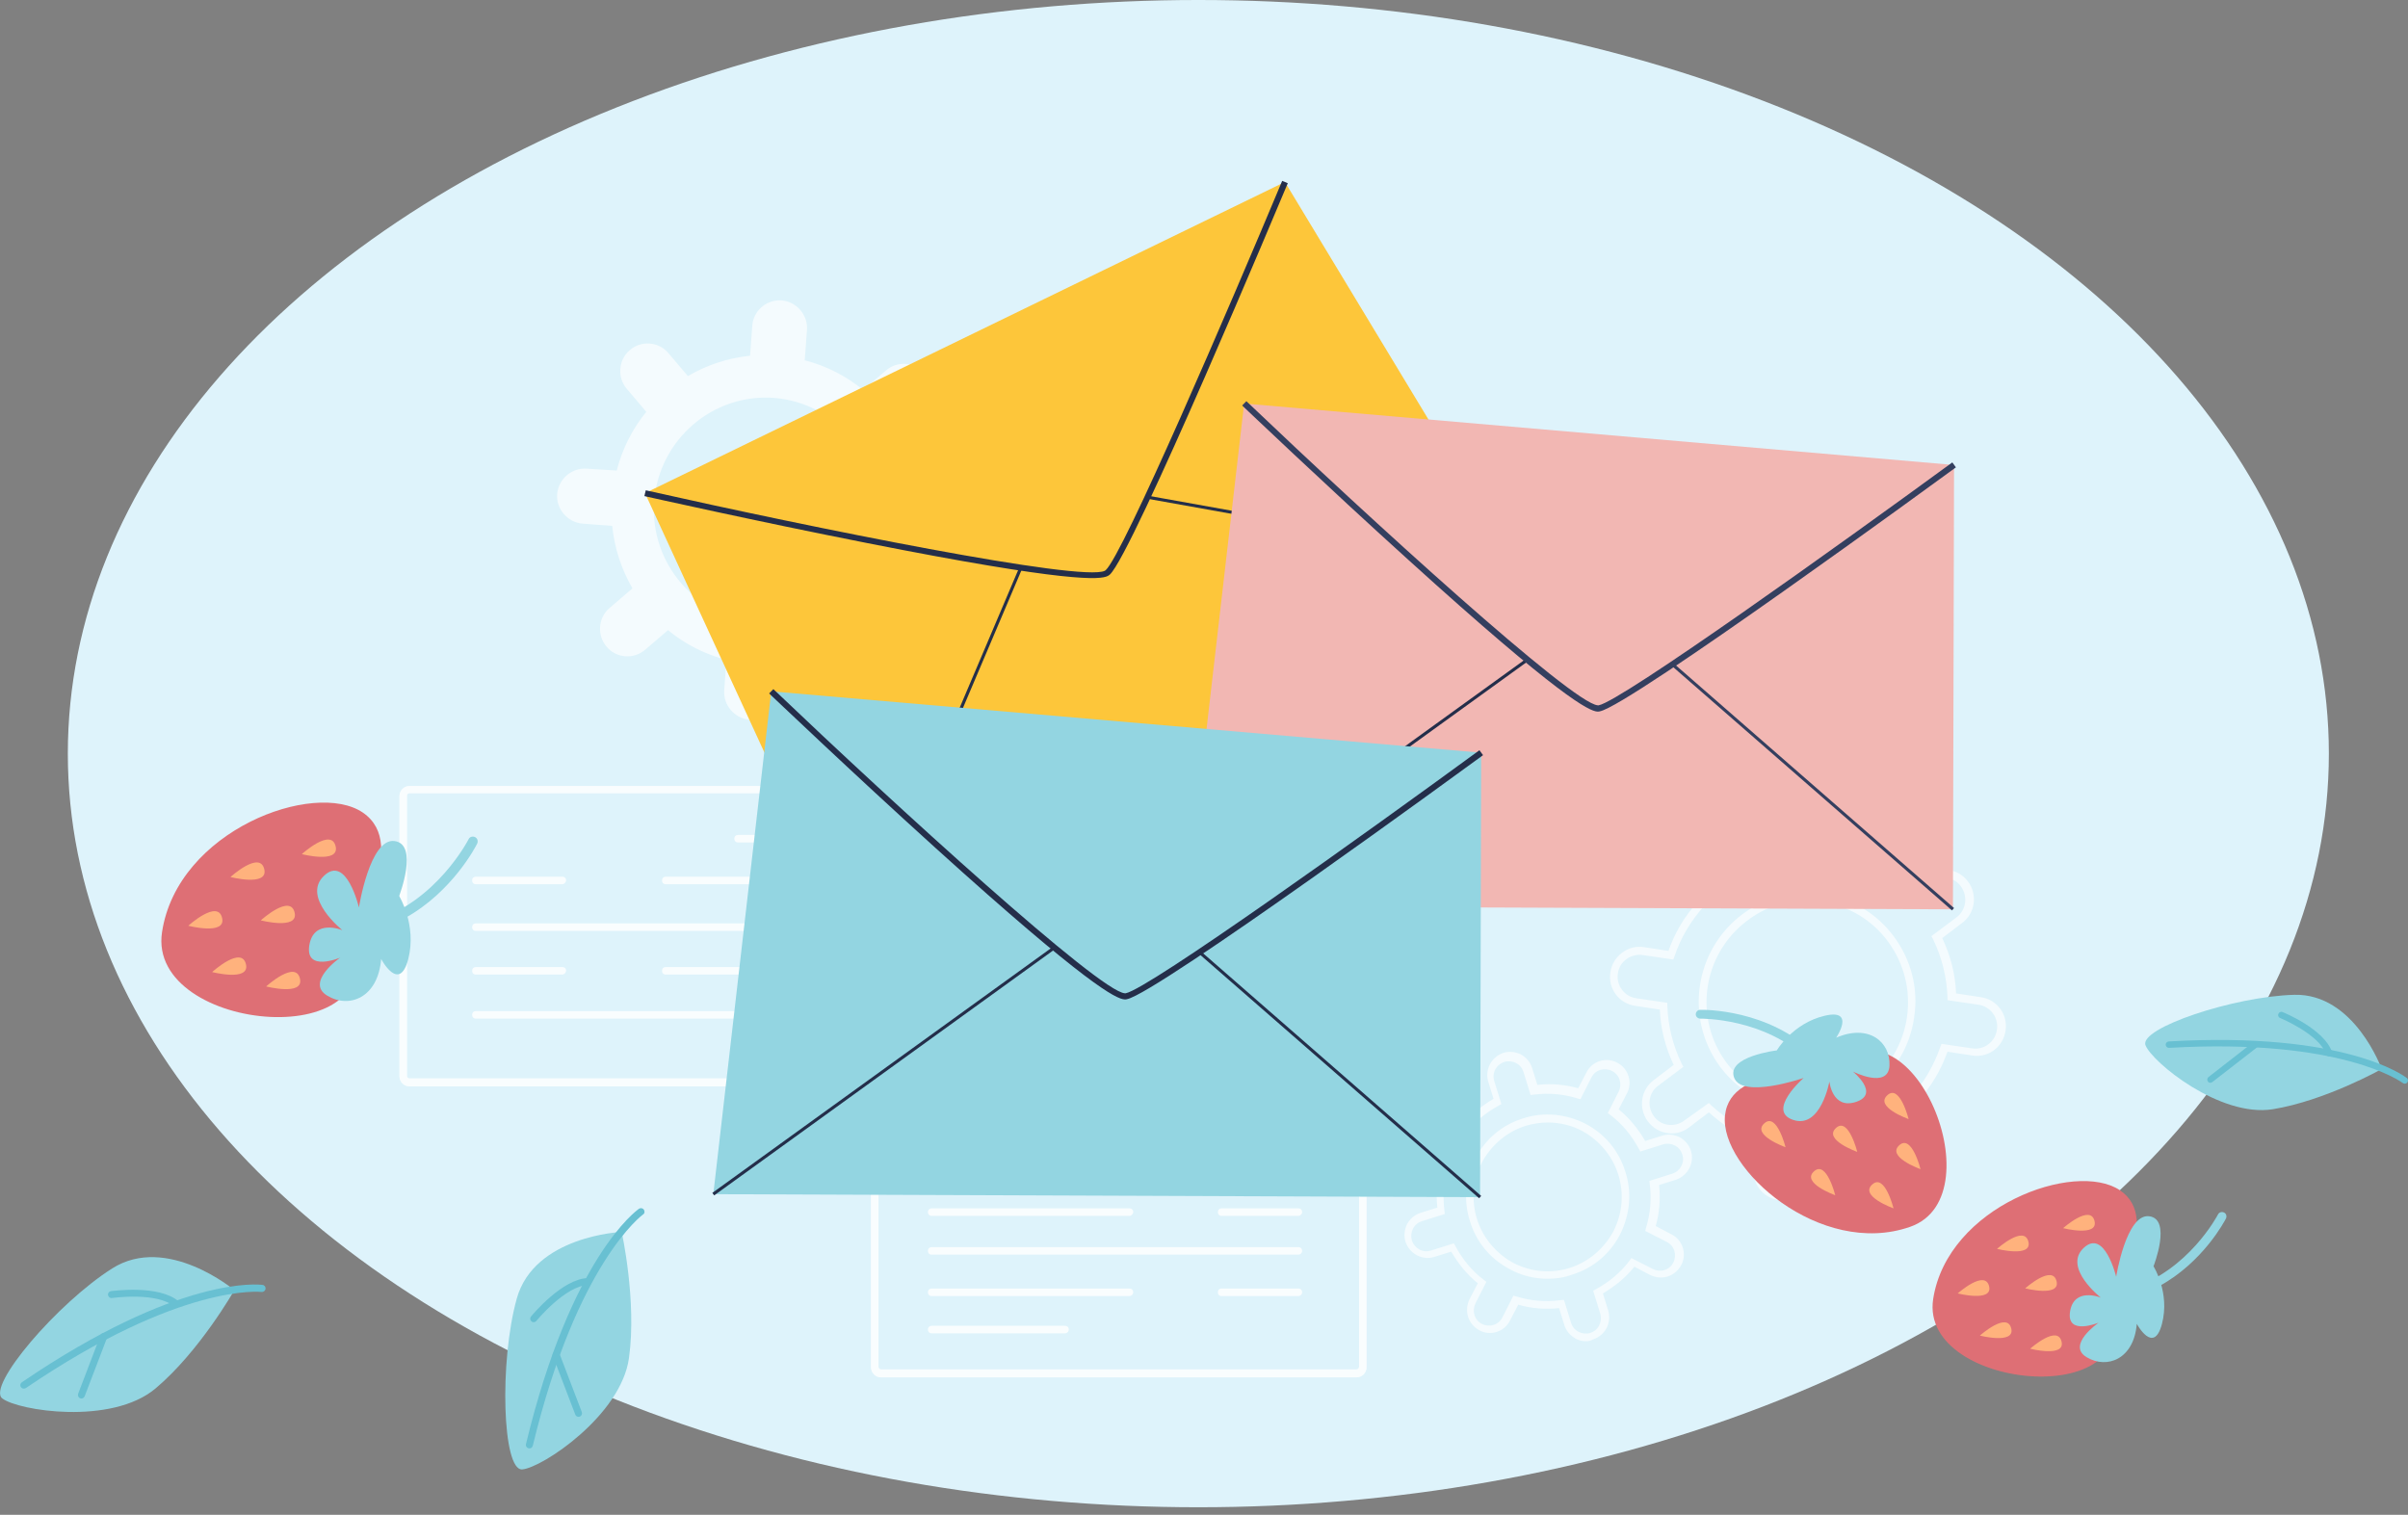 <svg width="213" height="134" viewBox="0 0 213 134" fill="none" xmlns="http://www.w3.org/2000/svg">
<rect x="0" y="0" width="213" height="134" fill="#808080" stroke="none"/>
<ellipse cx="106" cy="66.667" rx="100" ry="66.667" fill="#DEF3FB"/>
<g opacity="0.66">
<path d="M83.938 43.923L81.288 43.724C81.089 41.725 80.46 39.861 79.499 38.196L81.52 36.464C82.547 35.598 82.646 34.033 81.785 33.034C80.923 32.002 79.366 31.902 78.372 32.768L76.351 34.499C74.86 33.267 73.105 32.368 71.183 31.869L71.382 29.205C71.481 27.873 70.487 26.707 69.162 26.574C67.803 26.474 66.644 27.473 66.544 28.805L66.346 31.469C64.358 31.669 62.502 32.302 60.846 33.267L59.123 31.236C58.262 30.204 56.705 30.104 55.711 30.97C54.684 31.836 54.584 33.401 55.446 34.4L57.168 36.431C55.943 37.929 55.048 39.694 54.551 41.626L51.901 41.459C50.575 41.359 49.416 42.358 49.283 43.69C49.184 45.022 50.178 46.188 51.503 46.321L54.154 46.521C54.352 48.519 54.982 50.383 55.943 52.048L53.922 53.78C52.895 54.646 52.795 56.211 53.657 57.21C54.518 58.242 56.075 58.342 57.069 57.476L59.09 55.745C60.581 56.977 62.337 57.876 64.258 58.375L64.06 61.039C63.96 62.371 64.954 63.537 66.279 63.67C67.605 63.77 68.764 62.771 68.897 61.439L69.096 58.775C71.084 58.575 72.939 57.942 74.595 56.977L76.318 59.008C77.18 60.04 78.737 60.14 79.731 59.274C80.758 58.408 80.857 56.843 79.996 55.844L78.273 53.813C79.499 52.315 80.393 50.55 80.89 48.618L83.541 48.818C84.866 48.918 86.026 47.919 86.158 46.587C86.291 45.189 85.297 44.023 83.938 43.923ZM66.975 55.012C61.542 54.579 57.467 49.817 57.864 44.356C58.295 38.895 63.033 34.799 68.466 35.199C73.9 35.632 77.975 40.394 77.577 45.855C77.18 51.316 72.409 55.412 66.975 55.012Z" fill="white"/>
<path d="M140.295 118.647C139.963 118.647 139.665 118.581 139.367 118.414C138.903 118.148 138.539 117.748 138.373 117.215L137.909 115.717C136.683 115.85 135.457 115.75 134.298 115.417L133.569 116.816C133.072 117.815 131.846 118.214 130.852 117.682C130.388 117.415 130.024 117.016 129.858 116.483C129.693 115.95 129.759 115.417 129.991 114.918L130.72 113.519C129.759 112.753 128.997 111.788 128.367 110.722L126.877 111.188C125.816 111.521 124.69 110.922 124.325 109.856C124.16 109.323 124.226 108.791 124.458 108.291C124.723 107.825 125.121 107.459 125.651 107.292L127.142 106.826C127.009 105.594 127.108 104.362 127.44 103.196L126.048 102.464C125.584 102.197 125.22 101.798 125.054 101.265C124.889 100.732 124.955 100.199 125.187 99.7C125.452 99.234 125.849 98.867 126.38 98.701C126.91 98.534 127.44 98.601 127.937 98.834L129.328 99.567C130.09 98.601 131.051 97.835 132.111 97.202L131.647 95.704C131.316 94.638 131.912 93.506 132.973 93.14C133.503 92.973 134.033 93.04 134.53 93.273C134.994 93.539 135.358 93.939 135.524 94.472L135.988 95.97C137.213 95.837 138.439 95.937 139.599 96.27L140.328 94.871C140.825 93.872 142.051 93.473 143.045 94.006C144.038 94.505 144.436 95.737 143.906 96.736L143.177 98.135C144.138 98.901 144.9 99.866 145.529 100.932L147.02 100.466C147.55 100.299 148.08 100.366 148.577 100.599C149.041 100.865 149.406 101.265 149.571 101.798C149.903 102.863 149.306 103.995 148.246 104.362L146.755 104.828C146.888 106.06 146.788 107.292 146.457 108.458L147.849 109.19C148.842 109.69 149.24 110.922 148.71 111.921C148.445 112.387 148.047 112.753 147.517 112.92C146.987 113.086 146.457 113.02 145.96 112.787L144.569 112.054C143.807 113.02 142.846 113.785 141.786 114.418L142.249 115.917C142.415 116.449 142.349 116.982 142.117 117.482C141.852 117.948 141.454 118.314 140.924 118.481C140.692 118.614 140.493 118.647 140.295 118.647ZM138.34 114.984L138.969 117.016C139.069 117.349 139.301 117.648 139.632 117.815C139.963 117.981 140.328 118.015 140.659 117.915C140.99 117.815 141.289 117.582 141.454 117.249C141.62 116.916 141.653 116.549 141.554 116.216L140.924 114.185L141.156 114.052C142.316 113.419 143.343 112.587 144.138 111.521L144.303 111.288L146.192 112.254C146.523 112.42 146.888 112.454 147.219 112.354C147.55 112.254 147.849 112.021 148.014 111.688C148.345 111.022 148.114 110.189 147.418 109.856L145.529 108.89L145.596 108.624C145.993 107.359 146.093 106.027 145.927 104.728L145.894 104.462L147.915 103.829C148.644 103.596 149.041 102.83 148.809 102.131C148.71 101.798 148.478 101.498 148.147 101.332C147.815 101.165 147.451 101.132 147.12 101.232L145.099 101.864L144.966 101.631C144.337 100.466 143.508 99.433 142.448 98.634L142.216 98.468L143.177 96.57C143.508 95.904 143.276 95.071 142.581 94.738C141.918 94.405 141.09 94.638 140.758 95.338L139.798 97.236L139.533 97.169C138.274 96.769 136.948 96.67 135.656 96.836L135.391 96.869L134.762 94.838C134.662 94.505 134.43 94.205 134.099 94.039C133.768 93.872 133.403 93.839 133.072 93.939C132.343 94.172 131.946 94.938 132.177 95.637L132.807 97.669L132.575 97.802C131.415 98.434 130.388 99.267 129.593 100.333L129.428 100.566L127.539 99.6C127.208 99.433 126.843 99.4 126.512 99.5C126.181 99.6 125.883 99.833 125.717 100.166C125.551 100.499 125.518 100.865 125.618 101.198C125.717 101.531 125.949 101.831 126.28 101.997L128.169 102.963L128.102 103.23C127.705 104.495 127.605 105.827 127.771 107.126L127.804 107.392L125.783 108.025C125.452 108.125 125.154 108.358 124.988 108.691C124.822 109.024 124.789 109.39 124.889 109.723C125.121 110.456 125.883 110.855 126.578 110.622L128.599 109.989L128.732 110.222C129.361 111.388 130.19 112.42 131.25 113.219L131.482 113.386L130.521 115.284C130.355 115.617 130.322 115.983 130.422 116.316C130.521 116.649 130.753 116.949 131.084 117.115C131.747 117.448 132.575 117.215 132.906 116.516L133.867 114.618L134.132 114.685C135.391 115.084 136.716 115.184 138.009 115.018L138.34 114.984ZM136.882 113.12C135.756 113.12 134.596 112.853 133.569 112.287C131.846 111.388 130.587 109.889 130.024 108.025C129.428 106.193 129.626 104.229 130.488 102.497C131.382 100.765 132.873 99.5 134.729 98.934C136.551 98.335 138.506 98.534 140.228 99.4C141.951 100.299 143.21 101.798 143.773 103.662C144.37 105.494 144.171 107.459 143.31 109.19C142.415 110.922 140.924 112.187 139.069 112.753C138.373 113.02 137.644 113.12 136.882 113.12ZM136.915 99.3C136.253 99.3 135.59 99.4 134.927 99.6C133.271 100.133 131.912 101.298 131.084 102.83C130.289 104.395 130.123 106.16 130.653 107.858C131.184 109.523 132.343 110.888 133.867 111.721C135.424 112.52 137.18 112.687 138.87 112.154C140.527 111.621 141.885 110.456 142.713 108.924C143.508 107.359 143.674 105.594 143.144 103.896C142.614 102.231 141.454 100.865 139.93 100.033C138.969 99.533 137.942 99.3 136.915 99.3Z" fill="white"/>
<path d="M157.687 106.193C157.554 106.193 157.422 106.193 157.323 106.16C155.898 105.96 154.904 104.628 155.136 103.196L155.467 100.998C153.877 100.432 152.419 99.567 151.16 98.401L149.404 99.733C148.841 100.166 148.178 100.332 147.483 100.232C146.787 100.133 146.191 99.766 145.76 99.2C144.898 98.035 145.13 96.403 146.29 95.537L148.046 94.205C147.317 92.674 146.886 91.009 146.82 89.31L144.633 88.977C143.209 88.778 142.215 87.445 142.447 86.014C142.546 85.314 142.911 84.715 143.474 84.282C144.037 83.849 144.733 83.683 145.395 83.783L147.582 84.116C148.145 82.517 149.007 81.052 150.166 79.787L148.841 78.022C148.41 77.456 148.245 76.756 148.344 76.09C148.443 75.391 148.808 74.792 149.371 74.359C149.934 73.926 150.597 73.76 151.293 73.859C151.988 73.959 152.585 74.326 153.016 74.892L154.341 76.656C155.865 75.924 157.521 75.491 159.211 75.424L159.542 73.227C159.741 71.795 161.066 70.796 162.491 71.029C163.187 71.129 163.783 71.495 164.214 72.061C164.645 72.627 164.81 73.327 164.711 73.993L164.38 76.19C165.97 76.756 167.428 77.622 168.687 78.788L170.443 77.456C171.602 76.59 173.226 76.823 174.087 77.989C174.948 79.154 174.716 80.786 173.557 81.651L171.801 82.983C172.53 84.515 172.96 86.18 173.027 87.878L175.213 88.211C176.638 88.411 177.632 89.743 177.4 91.175C177.201 92.607 175.876 93.606 174.451 93.373L172.265 93.04C171.701 94.638 170.84 96.103 169.68 97.369L171.006 99.134C171.867 100.299 171.635 101.931 170.476 102.797C169.912 103.229 169.217 103.396 168.554 103.296C167.858 103.196 167.262 102.83 166.831 102.264L165.506 100.499C163.982 101.231 162.325 101.664 160.636 101.731L160.304 103.929C160.072 105.261 158.946 106.193 157.687 106.193ZM151.16 97.569L151.359 97.768C152.684 99 154.208 99.9 155.898 100.499L156.163 100.599L155.765 103.329C155.6 104.395 156.362 105.394 157.422 105.527C158.482 105.694 159.476 104.928 159.609 103.862L160.006 101.132H160.271C162.06 101.065 163.783 100.632 165.407 99.833L165.638 99.7L167.295 101.931C167.593 102.364 168.057 102.63 168.554 102.697C169.051 102.763 169.581 102.63 169.979 102.33C170.84 101.698 171.006 100.466 170.376 99.6L168.72 97.369L168.918 97.169C170.144 95.837 171.039 94.305 171.635 92.607L171.735 92.341L174.451 92.74C175.512 92.907 176.506 92.141 176.638 91.075C176.804 90.01 176.042 89.011 174.981 88.877L172.265 88.478V88.211C172.198 86.413 171.768 84.682 170.973 83.05L170.84 82.817L173.06 81.152C173.921 80.519 174.087 79.287 173.457 78.421C173.159 77.989 172.695 77.722 172.198 77.656C171.701 77.589 171.171 77.722 170.774 78.022L168.554 79.687L168.355 79.487C167.03 78.255 165.506 77.323 163.816 76.756L163.551 76.656L163.949 73.926C164.015 73.427 163.883 72.894 163.584 72.494C163.286 72.061 162.822 71.795 162.325 71.728C161.265 71.562 160.271 72.328 160.139 73.393L159.741 76.124H159.476C157.687 76.19 155.964 76.623 154.341 77.422L154.109 77.556L152.452 75.325C152.154 74.892 151.69 74.625 151.193 74.559C150.696 74.492 150.166 74.625 149.769 74.925C149.338 75.225 149.073 75.691 149.007 76.19C148.94 76.69 149.073 77.223 149.371 77.622L151.028 79.853L150.829 80.053C149.603 81.385 148.675 82.917 148.112 84.615L148.013 84.882L145.296 84.482C144.799 84.415 144.269 84.549 143.871 84.848C143.441 85.148 143.176 85.614 143.109 86.114C142.944 87.179 143.706 88.178 144.766 88.311L147.483 88.711V88.977C147.549 90.775 147.98 92.507 148.775 94.139L148.907 94.372L146.687 96.037C146.257 96.337 145.992 96.803 145.925 97.302C145.859 97.802 145.992 98.334 146.29 98.734C146.588 99.167 147.052 99.433 147.549 99.5C148.046 99.567 148.576 99.433 148.974 99.134L151.16 97.569ZM159.841 98.234C156.925 98.234 154.043 96.903 152.154 94.372C149.007 90.109 149.868 84.082 154.109 80.885C156.163 79.354 158.681 78.688 161.232 79.087C163.75 79.454 166.003 80.786 167.527 82.85C169.051 84.915 169.714 87.445 169.316 90.01C168.952 92.54 167.626 94.805 165.572 96.337C163.849 97.635 161.862 98.234 159.841 98.234ZM159.841 79.653C157.919 79.653 156.097 80.253 154.54 81.452C150.597 84.415 149.769 90.043 152.717 94.005C155.666 97.968 161.265 98.767 165.208 95.837C167.129 94.405 168.355 92.307 168.687 89.943C169.018 87.579 168.422 85.215 166.997 83.283C165.572 81.352 163.485 80.12 161.133 79.787C160.702 79.687 160.271 79.653 159.841 79.653Z" fill="white"/>
</g>
<g opacity="0.81">
<path d="M114.849 107.558H108.057C107.858 107.558 107.726 107.425 107.726 107.225C107.726 107.025 107.858 106.892 108.057 106.892H114.849C115.048 106.892 115.18 107.025 115.18 107.225C115.18 107.392 115.014 107.558 114.849 107.558Z" fill="white"/>
<path d="M114.849 114.651H108.057C107.858 114.651 107.726 114.518 107.726 114.318C107.726 114.118 107.858 113.985 108.057 113.985H114.849C115.048 113.985 115.18 114.118 115.18 114.318C115.18 114.518 115.014 114.651 114.849 114.651Z" fill="white"/>
<path d="M119.983 121.844H77.939C77.442 121.844 77.045 121.444 77.045 120.945V99.034C77.045 98.534 77.442 98.135 77.939 98.135H119.983C120.48 98.135 120.877 98.534 120.877 99.034V120.945C120.877 121.444 120.48 121.844 119.983 121.844ZM77.939 98.767C77.807 98.767 77.707 98.867 77.707 99V120.911C77.707 121.045 77.807 121.145 77.939 121.145H119.983C120.115 121.145 120.215 121.045 120.215 120.911V99C120.215 98.867 120.115 98.767 119.983 98.767H77.939Z" fill="white"/>
<path opacity="0.66" d="M119.983 121.844H77.939C77.442 121.844 77.045 121.444 77.045 120.945V99.034C77.045 98.534 77.442 98.135 77.939 98.135H119.983C120.48 98.135 120.877 98.534 120.877 99.034V120.945C120.877 121.444 120.48 121.844 119.983 121.844ZM77.939 98.767C77.807 98.767 77.707 98.867 77.707 99V120.911C77.707 121.045 77.807 121.145 77.939 121.145H119.983C120.115 121.145 120.215 121.045 120.215 120.911V99C120.215 98.867 120.115 98.767 119.983 98.767H77.939Z" fill="white"/>
<path d="M114.848 104.095H82.412C82.214 104.095 82.081 103.962 82.081 103.762C82.081 103.562 82.214 103.429 82.412 103.429H114.848C115.047 103.429 115.179 103.562 115.179 103.762C115.179 103.962 115.013 104.095 114.848 104.095Z" fill="white"/>
<path d="M114.848 110.988H82.412C82.214 110.988 82.081 110.855 82.081 110.655C82.081 110.455 82.214 110.322 82.412 110.322H114.848C115.047 110.322 115.179 110.455 115.179 110.655C115.179 110.855 115.013 110.988 114.848 110.988Z" fill="white"/>
<path d="M99.906 107.558H82.412C82.214 107.558 82.081 107.425 82.081 107.225C82.081 107.025 82.214 106.892 82.412 106.892H99.906C100.104 106.892 100.237 107.025 100.237 107.225C100.237 107.392 100.071 107.558 99.906 107.558Z" fill="white"/>
<path d="M99.906 114.651H82.412C82.214 114.651 82.081 114.518 82.081 114.318C82.081 114.118 82.214 113.985 82.412 113.985H99.906C100.104 113.985 100.237 114.118 100.237 114.318C100.237 114.518 100.071 114.651 99.906 114.651Z" fill="white"/>
<path d="M94.207 117.948H82.412C82.214 117.948 82.081 117.815 82.081 117.615C82.081 117.415 82.214 117.282 82.412 117.282H94.207C94.406 117.282 94.538 117.415 94.538 117.615C94.538 117.815 94.373 117.948 94.207 117.948Z" fill="white"/>
</g>
<g opacity="0.81">
<path d="M49.712 86.213H42.092C41.893 86.213 41.761 86.08 41.761 85.88C41.761 85.68 41.893 85.547 42.092 85.547H49.745C49.944 85.547 50.077 85.68 50.077 85.88C50.044 86.08 49.911 86.213 49.712 86.213Z" fill="white"/>
<path d="M49.712 78.221H42.092C41.893 78.221 41.761 78.088 41.761 77.888C41.761 77.689 41.893 77.555 42.092 77.555H49.745C49.944 77.555 50.077 77.689 50.077 77.888C50.044 78.088 49.911 78.221 49.712 78.221Z" fill="white"/>
<path d="M83.607 96.103H36.23C35.733 96.103 35.335 95.703 35.335 95.204V70.429C35.335 69.93 35.733 69.53 36.23 69.53H83.607C84.104 69.53 84.501 69.93 84.501 70.429V95.204C84.501 95.67 84.104 96.103 83.607 96.103ZM36.23 70.163C36.097 70.163 35.998 70.263 35.998 70.396V95.171C35.998 95.304 36.097 95.404 36.23 95.404H83.607C83.74 95.404 83.839 95.304 83.839 95.171V70.396C83.839 70.263 83.74 70.163 83.607 70.163H36.23Z" fill="white"/>
<path opacity="0.66" d="M83.607 96.103H36.23C35.733 96.103 35.335 95.703 35.335 95.204V70.429C35.335 69.93 35.733 69.53 36.23 69.53H83.607C84.104 69.53 84.501 69.93 84.501 70.429V95.204C84.501 95.67 84.104 96.103 83.607 96.103ZM36.23 70.163C36.097 70.163 35.998 70.263 35.998 70.396V95.171C35.998 95.304 36.097 95.404 36.23 95.404H83.607C83.74 95.404 83.839 95.304 83.839 95.171V70.396C83.839 70.263 83.74 70.163 83.607 70.163H36.23Z" fill="white"/>
<path d="M78.537 90.109H42.093C41.894 90.109 41.762 89.976 41.762 89.776C41.762 89.576 41.894 89.443 42.093 89.443H78.537C78.736 89.443 78.869 89.576 78.869 89.776C78.869 89.943 78.703 90.109 78.537 90.109Z" fill="white"/>
<path d="M78.537 82.35H42.093C41.894 82.35 41.762 82.217 41.762 82.017C41.762 81.818 41.894 81.684 42.093 81.684H78.537C78.736 81.684 78.869 81.818 78.869 82.017C78.869 82.184 78.703 82.35 78.537 82.35Z" fill="white"/>
<path d="M78.537 86.213H58.89C58.691 86.213 58.559 86.08 58.559 85.88C58.559 85.68 58.691 85.547 58.89 85.547H78.537C78.735 85.547 78.868 85.68 78.868 85.88C78.868 86.08 78.702 86.213 78.537 86.213Z" fill="white"/>
<path d="M78.537 78.221H58.89C58.691 78.221 58.559 78.088 58.559 77.888C58.559 77.689 58.691 77.555 58.89 77.555H78.537C78.735 77.555 78.868 77.689 78.868 77.888C78.868 78.088 78.702 78.221 78.537 78.221Z" fill="white"/>
<path d="M78.538 74.525H65.285C65.087 74.525 64.954 74.392 64.954 74.192C64.954 73.993 65.087 73.859 65.285 73.859H78.538C78.737 73.859 78.869 73.993 78.869 74.192C78.869 74.392 78.704 74.525 78.538 74.525Z" fill="white"/>
</g>
<path d="M75.801 84.349L134.032 49.814L113.657 16.098L57.055 43.623L75.801 84.349Z" fill="#FDC63A"/>
<path d="M90.172 50.169L75.675 84.293L75.928 84.399L90.426 50.275L90.172 50.169Z" fill="#242E4A"/>
<path d="M101.472 43.838L101.423 44.107L134.011 49.95L134.06 49.682L101.472 43.838Z" fill="#242E4A"/>
<path d="M97.992 50.95C98.08 50.906 98.124 50.862 98.168 50.83C100.159 49.039 113.35 17.55 113.911 16.207L113.416 16C108.685 27.311 99.334 49.072 97.805 50.437C97.783 50.458 97.761 50.469 97.728 50.491C95.725 51.517 71.907 46.702 57.121 43.372L57 43.886C57.099 43.907 66.857 46.102 76.726 48.045C94.548 51.572 97.332 51.288 97.992 50.95Z" fill="#242E4A"/>
<path d="M104.912 80.178L172.747 80.44L172.846 41.134L110.05 35.697L104.912 80.178Z" fill="#F2B7B3"/>
<path d="M135.005 58.264L104.838 80.063L105 80.283L135.167 58.484L135.005 58.264Z" fill="#242E4A"/>
<path d="M147.976 58.629L147.794 58.834L172.663 80.534L172.845 80.329L147.976 58.629Z" fill="#343F5F"/>
<path d="M141.294 62.949C141.393 62.96 141.459 62.938 141.514 62.927C144.155 62.425 171.835 42.204 173.012 41.342L172.693 40.905C162.758 48.166 143.429 62.01 141.415 62.392C141.393 62.392 141.36 62.403 141.327 62.392C139.083 62.239 121.184 45.916 110.248 35.489L109.874 35.871C109.951 35.937 117.157 42.816 124.605 49.552C138.027 61.715 140.557 62.894 141.294 62.949Z" fill="#343F5F"/>
<path d="M63.095 105.64L130.919 105.902L131.018 66.585L68.221 61.158L63.095 105.64Z" fill="#93D5E1"/>
<path d="M93.178 83.727L63.011 105.525L63.173 105.746L93.34 83.947L93.178 83.727Z" fill="#242E4A"/>
<path d="M106.149 84.094L105.968 84.299L130.837 105.999L131.018 105.794L106.149 84.094Z" fill="#242E4A"/>
<path d="M99.466 88.41C99.564 88.421 99.63 88.4 99.686 88.389C102.326 87.886 130.006 67.666 131.183 66.803L130.864 66.366C120.918 73.638 101.6 87.483 99.576 87.865C99.553 87.865 99.52 87.876 99.487 87.865C97.243 87.712 79.344 71.389 68.408 60.962L68.034 61.344C68.111 61.409 75.317 68.288 82.765 75.025C96.198 87.177 98.728 88.356 99.466 88.41Z" fill="#242E4A"/>
<g clip-path="url(#clip0_91_469)">
<path d="M30.86 82.386C30.86 82.386 36.369 74.805 32.094 71.882C27.819 68.975 15.696 73.445 14.333 82.459C12.955 91.472 35.724 93.469 30.86 82.386Z" fill="#DE6F75"/>
<path d="M35.307 79.261C35.307 79.261 37.072 74.675 34.891 74.4C32.711 74.125 31.749 80.274 31.749 80.274C31.749 80.274 30.645 75.557 28.651 77.482C26.656 79.391 30.286 82.285 30.286 82.285C30.286 82.285 27.747 81.229 27.359 83.63C26.986 86.032 30.085 84.716 30.085 84.716C30.085 84.716 26.986 86.886 28.937 88.072C30.889 89.258 33.442 88.26 33.715 84.831C33.715 84.831 35.322 87.884 36.111 84.846C36.886 81.822 35.307 79.261 35.307 79.261Z" fill="#93D5E1"/>
<path d="M35.852 81.2C40.042 78.87 42.108 74.834 42.208 74.631C42.309 74.414 42.237 74.154 42.022 74.053C41.806 73.951 41.548 74.024 41.448 74.241C41.419 74.299 38.607 79.767 33.055 81.46C32.825 81.532 32.696 81.764 32.768 81.996C32.84 82.227 33.069 82.357 33.299 82.285C34.217 81.996 35.063 81.634 35.852 81.2Z" fill="#93D5E1"/>
<path d="M23.07 81.417C23.07 81.417 26.37 82.27 26.069 80.766C25.71 79.015 23.07 81.417 23.07 81.417Z" fill="#FFB27D"/>
<path d="M26.699 75.557C26.699 75.557 29.999 76.411 29.698 74.906C29.339 73.156 26.699 75.557 26.699 75.557Z" fill="#FFB27D"/>
<path d="M20.387 77.583C20.387 77.583 23.686 78.436 23.385 76.932C23.026 75.181 20.387 77.583 20.387 77.583Z" fill="#FFB27D"/>
<path d="M23.543 87.262C23.543 87.262 26.843 88.115 26.541 86.611C26.183 84.86 23.543 87.262 23.543 87.262Z" fill="#FFB27D"/>
<path d="M16.657 81.894C16.657 81.894 19.957 82.748 19.656 81.243C19.297 79.493 16.657 81.894 16.657 81.894Z" fill="#FFB27D"/>
<path d="M18.766 85.989C18.766 85.989 22.065 86.842 21.764 85.338C21.405 83.587 18.766 85.989 18.766 85.989Z" fill="#FFB27D"/>
<path d="M20.731 114.129C20.731 114.129 14.777 109.137 9.928 112.205C5.079 115.272 -1.191 122.621 0.201 123.706C1.593 124.792 9.856 126.108 13.759 122.824C17.661 119.54 20.731 114.129 20.731 114.129Z" fill="#93D5E1"/>
<path d="M23.471 114.085C23.486 114.056 23.486 114.042 23.486 114.013C23.514 113.839 23.385 113.68 23.227 113.666C22.941 113.622 15.882 112.783 1.937 122.274C1.793 122.375 1.75 122.564 1.851 122.708C1.951 122.853 2.138 122.882 2.281 122.795C15.997 113.463 23.07 114.288 23.141 114.288C23.285 114.302 23.414 114.216 23.471 114.085Z" fill="#68C0D2"/>
<path d="M7.489 123.518L9.469 118.339C9.526 118.18 9.455 117.992 9.297 117.934C9.139 117.876 8.967 117.948 8.895 118.107L6.915 123.287C6.858 123.446 6.929 123.634 7.087 123.692C7.245 123.764 7.417 123.678 7.489 123.518Z" fill="#68C0D2"/>
<path d="M15.911 115.489C15.954 115.373 15.925 115.228 15.825 115.141C14.089 113.622 9.986 114.201 9.813 114.216C9.641 114.244 9.526 114.404 9.555 114.563C9.584 114.736 9.742 114.852 9.899 114.823C9.943 114.823 13.902 114.259 15.423 115.59C15.552 115.706 15.753 115.691 15.853 115.561C15.882 115.561 15.896 115.532 15.911 115.489Z" fill="#68C0D2"/>
<path d="M54.991 108.978C54.991 108.978 47.258 109.311 45.709 114.881C44.159 120.451 44.432 130.13 46.196 129.986C47.961 129.841 54.934 125.211 55.637 120.133C56.34 115.069 54.991 108.978 54.991 108.978Z" fill="#93D5E1"/>
<path d="M56.985 107.083C56.971 107.054 56.971 107.039 56.957 107.011C56.856 106.866 56.67 106.837 56.526 106.924C56.282 107.097 50.501 111.264 46.526 127.743C46.483 127.917 46.584 128.076 46.756 128.119C46.928 128.163 47.086 128.061 47.129 127.888C51.046 111.684 56.828 107.473 56.885 107.43C57 107.372 57.043 107.213 56.985 107.083Z" fill="#68C0D2"/>
<path d="M51.462 124.907L49.482 119.728C49.425 119.569 49.238 119.482 49.081 119.554C48.923 119.612 48.837 119.8 48.908 119.959L50.888 125.139C50.946 125.298 51.132 125.385 51.29 125.312C51.448 125.254 51.52 125.081 51.462 124.907Z" fill="#68C0D2"/>
<path d="M52.337 113.261C52.294 113.145 52.179 113.058 52.036 113.058C49.74 113.102 47.086 116.328 46.971 116.458C46.856 116.588 46.885 116.791 47.014 116.892C47.144 117.008 47.344 116.979 47.445 116.849C47.474 116.82 50.027 113.709 52.036 113.68C52.208 113.68 52.337 113.536 52.337 113.362C52.366 113.333 52.351 113.29 52.337 113.261Z" fill="#68C0D2"/>
</g>
<path d="M161.658 95.173C161.658 95.173 153.078 93.974 152.585 98.68C152.092 103.386 161.045 111.295 168.959 108.527C176.887 105.772 168.52 86.473 161.658 95.173Z" fill="#DE6F75"/>
<path d="M157.169 92.919C157.169 92.919 152.665 93.459 153.398 95.344C154.131 97.229 159.54 95.358 159.54 95.358C159.54 95.358 156.196 98.284 158.634 99.075C161.072 99.866 161.818 95.674 161.818 95.674C161.818 95.674 162.072 98.192 164.203 97.467C166.322 96.742 163.897 94.791 163.897 94.791C163.897 94.791 167.015 96.373 167.134 94.277C167.241 92.181 165.309 90.546 162.418 91.798C162.418 91.798 164.19 89.188 161.379 89.861C158.554 90.533 157.169 92.919 157.169 92.919Z" fill="#93D5E1"/>
<path d="M160.419 93.881C160.446 93.868 160.486 93.842 160.512 93.815C160.672 93.657 160.672 93.407 160.512 93.262C156.462 89.241 150.64 89.32 150.386 89.333C150.173 89.333 150 89.518 150 89.729C150 89.94 150.187 90.111 150.4 90.111C150.453 90.111 156.142 90.032 159.939 93.802C160.073 93.934 160.272 93.96 160.419 93.881Z" fill="#93D5E1"/>
<path d="M164.284 101.896C164.284 101.896 163.524 98.851 162.445 99.747C161.179 100.802 164.284 101.896 164.284 101.896Z" fill="#FFB27D"/>
<path d="M157.941 101.487C157.941 101.487 157.181 98.442 156.102 99.339C154.836 100.38 157.941 101.487 157.941 101.487Z" fill="#FFB27D"/>
<path d="M162.337 105.732C162.337 105.732 161.578 102.687 160.499 103.583C159.233 104.625 162.337 105.732 162.337 105.732Z" fill="#FFB27D"/>
<path d="M168.827 98.996C168.827 98.996 168.067 95.951 166.988 96.847C165.722 97.902 168.827 98.996 168.827 98.996Z" fill="#FFB27D"/>
<path d="M167.493 106.892C167.493 106.892 166.734 103.847 165.655 104.743C164.376 105.785 167.493 106.892 167.493 106.892Z" fill="#FFB27D"/>
<path d="M169.879 103.425C169.879 103.425 169.12 100.38 168.041 101.276C166.775 102.318 169.879 103.425 169.879 103.425Z" fill="#FFB27D"/>
<path d="M186.36 114.854C186.36 114.854 191.476 107.947 187.506 105.284C183.535 102.634 172.264 106.707 170.998 114.92C169.746 123.146 190.877 124.952 186.36 114.854Z" fill="#DE6F75"/>
<path d="M190.489 112.02C190.489 112.02 192.128 107.841 190.103 107.591C188.078 107.34 187.185 112.943 187.185 112.943C187.185 112.943 186.159 108.645 184.307 110.398C182.455 112.152 185.826 114.788 185.826 114.788C185.826 114.788 183.468 113.826 183.108 116.014C182.762 118.202 185.639 117.003 185.639 117.003C185.639 117.003 182.762 118.98 184.574 120.061C186.386 121.142 188.757 120.232 189.01 117.108C189.01 117.108 190.503 119.89 191.235 117.121C191.968 114.34 190.489 112.02 190.489 112.02Z" fill="#93D5E1"/>
<path d="M190.997 113.773C194.888 111.651 196.806 107.973 196.899 107.789C196.993 107.591 196.926 107.354 196.726 107.261C196.526 107.169 196.287 107.235 196.193 107.433C196.167 107.485 193.555 112.468 188.399 114.011C188.186 114.076 188.066 114.287 188.133 114.498C188.199 114.709 188.412 114.828 188.626 114.762C189.478 114.511 190.278 114.169 190.997 113.773Z" fill="#93D5E1"/>
<path d="M179.138 113.971C179.138 113.971 182.202 114.749 181.922 113.378C181.589 111.783 179.138 113.971 179.138 113.971Z" fill="#FFB27D"/>
<path d="M182.495 108.645C182.495 108.645 185.56 109.423 185.28 108.052C184.947 106.457 182.495 108.645 182.495 108.645Z" fill="#FFB27D"/>
<path d="M176.647 110.478C176.647 110.478 179.712 111.255 179.432 109.884C179.086 108.289 176.647 110.478 176.647 110.478Z" fill="#FFB27D"/>
<path d="M179.578 119.31C179.578 119.31 182.643 120.087 182.363 118.716C182.03 117.121 179.578 119.31 179.578 119.31Z" fill="#FFB27D"/>
<path d="M173.17 114.419C173.17 114.419 176.234 115.197 175.955 113.826C175.621 112.231 173.17 114.419 173.17 114.419Z" fill="#FFB27D"/>
<path d="M175.129 118.15C175.129 118.15 178.193 118.927 177.914 117.556C177.58 115.961 175.129 118.15 175.129 118.15Z" fill="#FFB27D"/>
<path d="M210.675 94.567C210.675 94.567 208.263 87.87 202.947 88.002C197.631 88.134 189.171 90.955 189.783 92.471C190.383 93.974 196.365 98.864 201.028 98.126C205.692 97.374 210.675 94.567 210.675 94.567Z" fill="#93D5E1"/>
<path d="M212.886 95.806C212.899 95.793 212.926 95.779 212.939 95.753C213.032 95.635 213.019 95.45 212.886 95.358C212.673 95.186 207.437 91.232 191.835 92.128C191.675 92.141 191.555 92.273 191.568 92.431C191.582 92.589 191.715 92.708 191.875 92.695C207.21 91.812 212.486 95.766 212.539 95.806C212.646 95.885 212.793 95.885 212.886 95.806Z" fill="#68C0D2"/>
<path d="M195.686 95.727L199.709 92.603C199.829 92.51 199.856 92.326 199.763 92.207C199.669 92.088 199.483 92.062 199.363 92.154L195.353 95.279C195.233 95.371 195.206 95.555 195.299 95.674C195.379 95.806 195.566 95.819 195.686 95.727Z" fill="#68C0D2"/>
<path d="M206.184 93.38C206.278 93.314 206.318 93.183 206.278 93.064C205.611 91.06 202.054 89.584 201.908 89.531C201.761 89.465 201.588 89.544 201.534 89.689C201.468 89.834 201.548 90.006 201.694 90.058C201.734 90.072 205.158 91.495 205.745 93.249C205.798 93.394 205.958 93.473 206.104 93.433C206.131 93.407 206.171 93.394 206.184 93.38Z" fill="#68C0D2"/>
<defs>
<clipPath id="clip0_91_469">
<rect width="57" height="59" fill="white" transform="translate(0 71)"/>
</clipPath>
</defs>
</svg>
